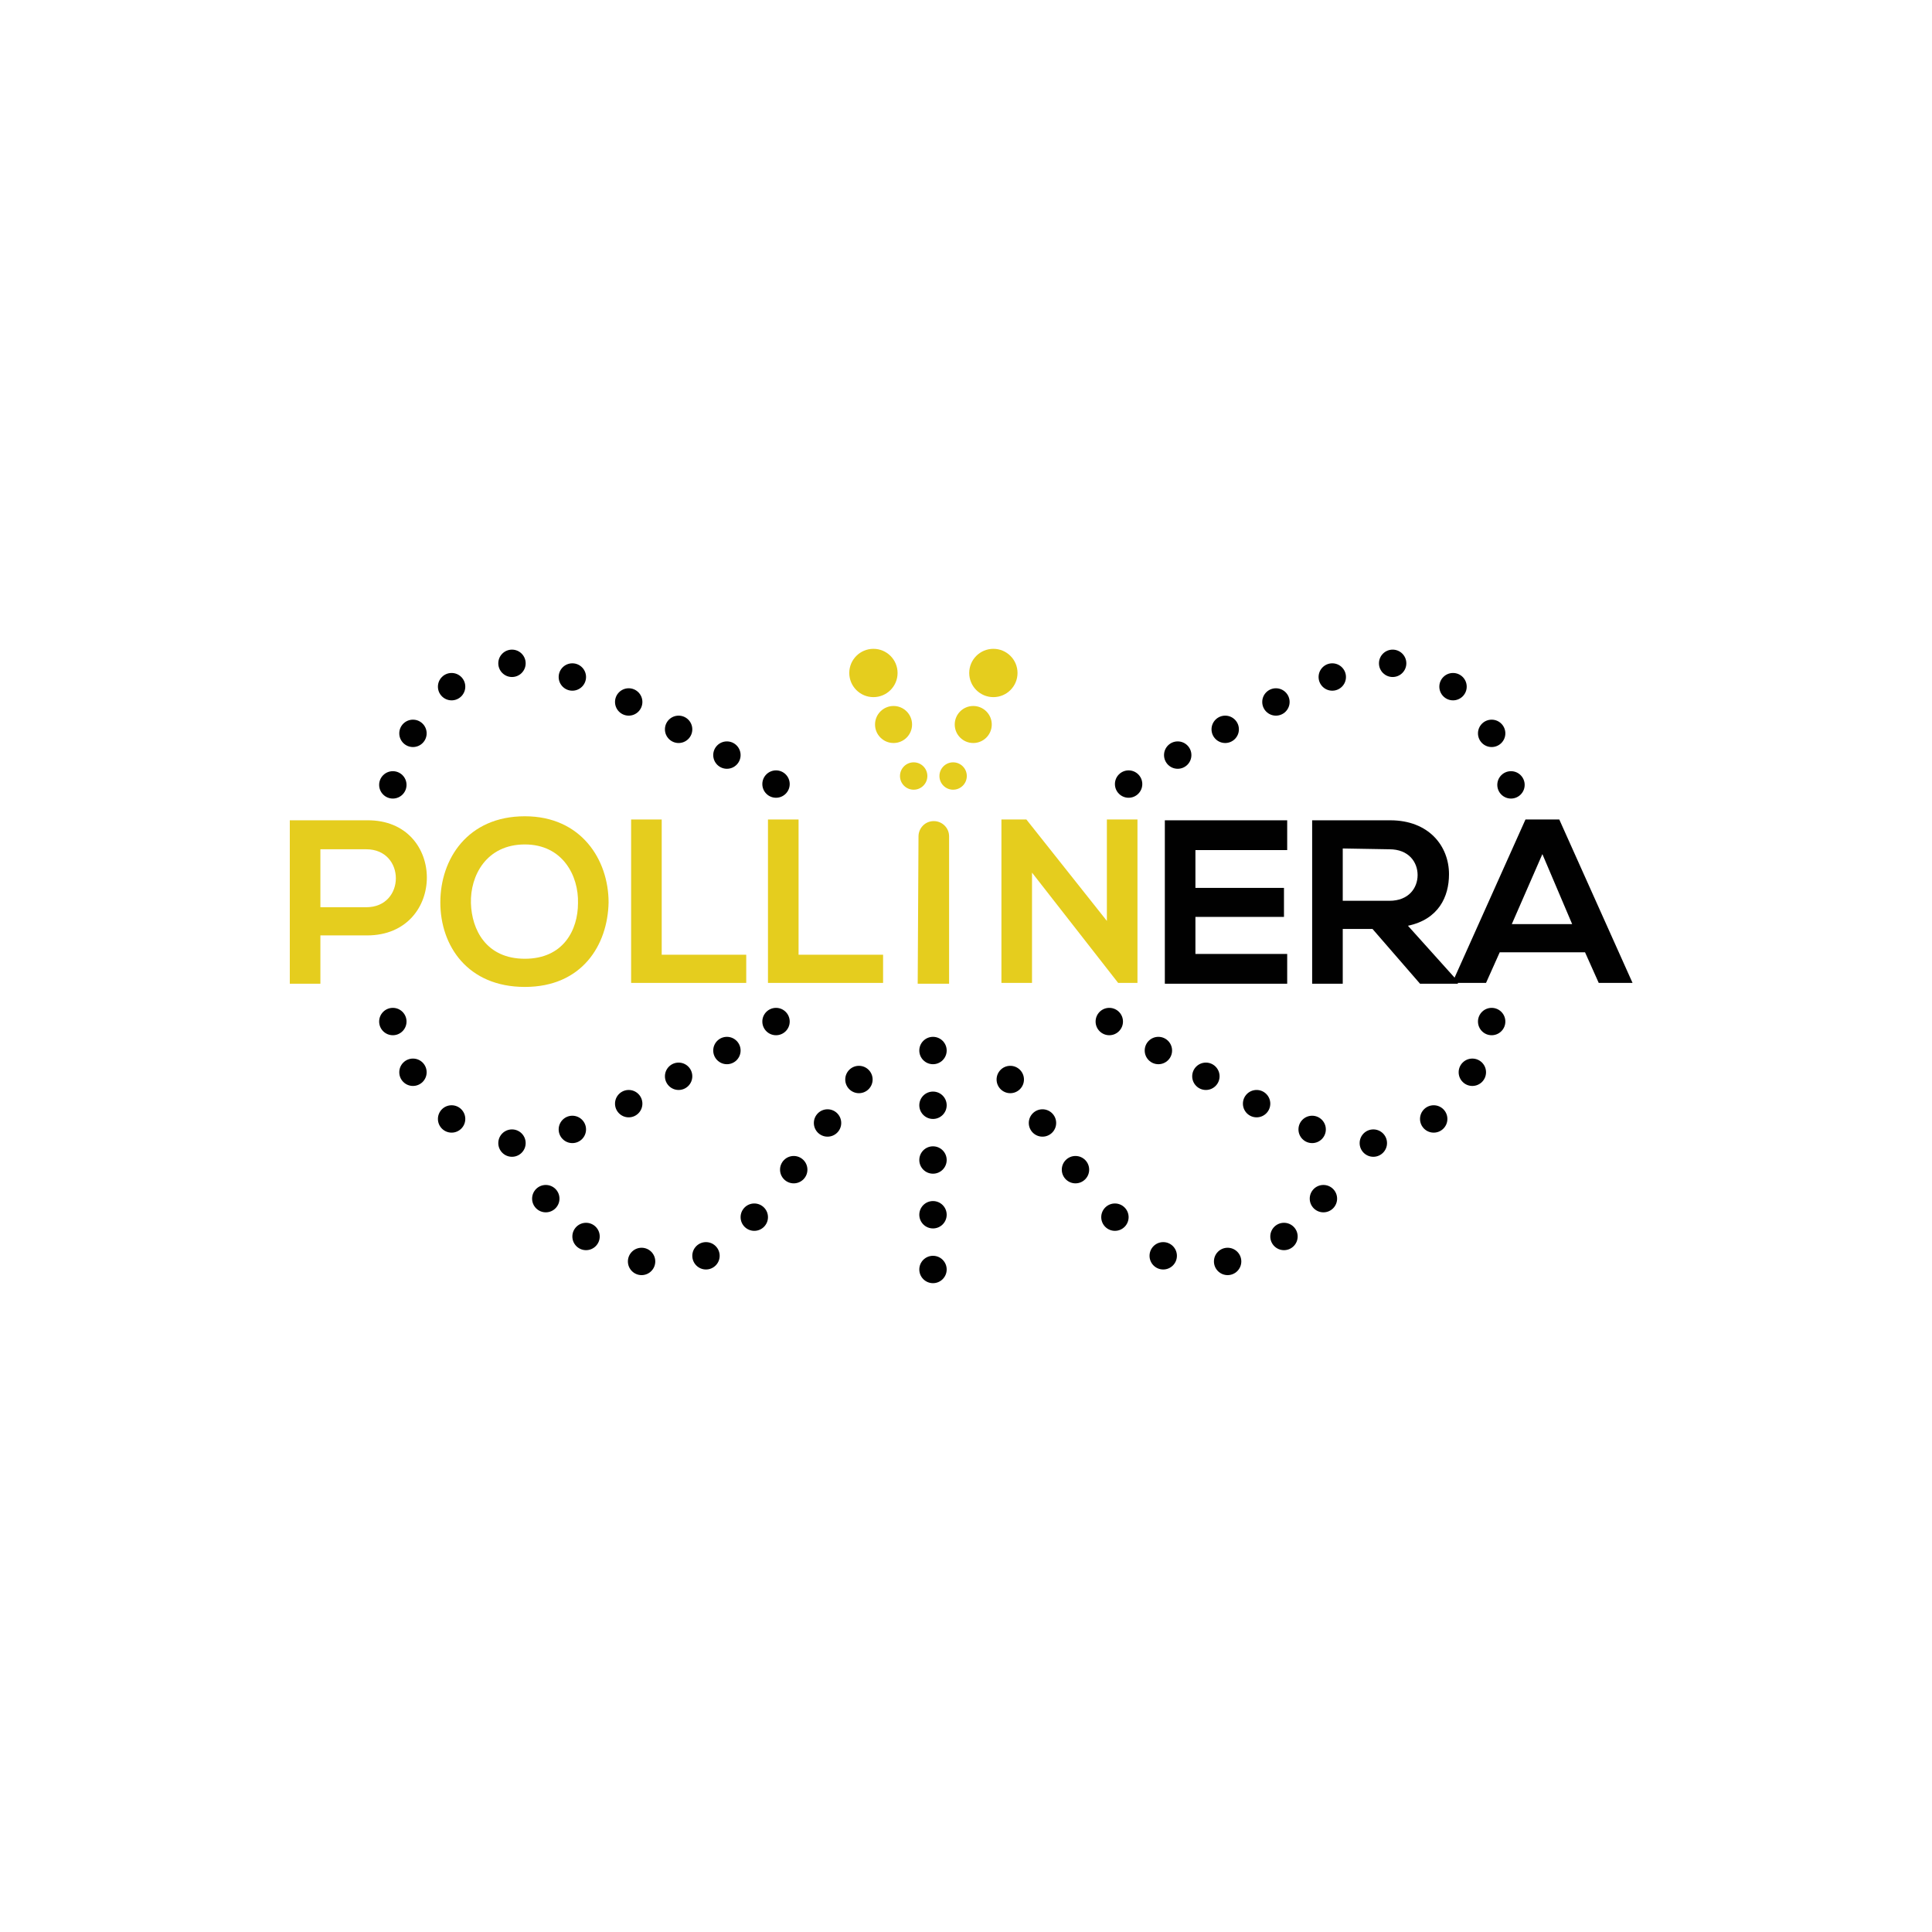 <?xml version="1.0" encoding="utf-8"?>
<!-- Generator: Adobe Illustrator 19.0.0, SVG Export Plug-In . SVG Version: 6.00 Build 0)  -->
<svg version="1.1" id="Layer_1" xmlns="http://www.w3.org/2000/svg" xmlns:xlink="http://www.w3.org/1999/xlink" x="0px" y="0px"
	 viewBox="0 0 240 240" style="enable-background:new 0 0 240 240;" xml:space="preserve">
<style type="text/css">
	.st0{fill:#E5CD1E;}
	.st1{fill:#010101;}
</style>
<g id="XMLID_78_">
	<g id="XMLID_151_">
		<path id="XMLID_165_" class="st0" d="M45.6,116.2h-5.8v6H36v-20.3c3.2,0,6.4,0,9.6,0C55.5,101.8,55.5,116.2,45.6,116.2z
			 M39.8,112.7h5.7c4.9,0,4.9-7.2,0-7.2h-5.7V112.7z"/>
		<path id="XMLID_162_" class="st0" d="M75.6,112.1c-0.1,5.3-3.3,10.5-10.4,10.5c-7.1,0-10.5-5.1-10.5-10.5s3.4-10.7,10.5-10.7
			C72.2,101.4,75.6,106.8,75.6,112.1z M58.5,112.2c0.1,3.3,1.9,6.9,6.7,6.9c4.8,0,6.6-3.6,6.6-6.9c0.1-3.4-1.9-7.3-6.6-7.3
			C60.4,104.9,58.4,108.8,58.5,112.2z"/>
		<path id="XMLID_72_" class="st0" d="M82.2,101.8v16.8h10.5v3.5H78.4v-20.3H82.2z"/>
		<path id="XMLID_71_" class="st0" d="M99.2,101.8v16.8h10.5v3.5H95.4v-20.3H99.2z"/>
		<path id="XMLID_70_" class="st0" d="M137.5,101.8h3.8v20.3h-2.4v0l-10.7-13.7v13.7h-3.8v-20.3h3.1l10,12.6L137.5,101.8
			L137.5,101.8z"/>
		<path id="XMLID_69_" class="st1" d="M159.9,122.2h-15.2c0-6.8,0-13.6,0-20.3h15.2v3.7h-11.4v4.7h11v3.6h-11v4.6h11.4V122.2z"/>
		<path id="XMLID_155_" class="st1" d="M180.9,122.2h-4.5l-5.9-6.8h-3.7v6.8h-3.8v-20.3c3.2,0,6.5,0,9.7,0c4.8,0,7.3,3.2,7.3,6.7
			c0,2.8-1.3,5.6-5.1,6.4l6.2,6.9V122.2z M166.8,105.4v6.5h5.8c2.4,0,3.5-1.6,3.5-3.2c0-1.6-1.1-3.2-3.5-3.2L166.8,105.4
			L166.8,105.4z"/>
		<path id="XMLID_152_" class="st1" d="M196.9,118.3h-10.6l-1.7,3.8h-4.2l9.1-20.3h4.2l9.1,20.3h-4.2L196.9,118.3z M191.6,106.1
			l-3.8,8.7h7.5L191.6,106.1z"/>
	</g>
	<path id="XMLID_64_" class="st0" d="M114,122.2h3.9v-18.3c0-1.1-0.9-1.9-1.9-1.9l0,0c-1.1,0-1.9,0.9-1.9,1.9L114,122.2L114,122.2z"
		/>
	<g id="XMLID_146_">
		<circle id="XMLID_63_" class="st0" cx="113.5" cy="96.4" r="1.7"/>
		<circle id="XMLID_62_" class="st0" cx="111" cy="90" r="2.3"/>
		<circle id="XMLID_61_" class="st0" cx="108.5" cy="83.6" r="3"/>
	</g>
	<g id="XMLID_142_">
		<circle id="XMLID_60_" class="st0" cx="118.4" cy="96.4" r="1.7"/>
		<circle id="XMLID_59_" class="st0" cx="120.9" cy="90" r="2.3"/>
		<circle id="XMLID_58_" class="st0" cx="123.4" cy="83.6" r="3"/>
	</g>
	<g id="XMLID_132_">
		<circle id="XMLID_57_" class="st1" cx="96.4" cy="97.4" r="1.7"/>
		<circle id="XMLID_56_" class="st1" cx="90.3" cy="93.8" r="1.7"/>
		<circle id="XMLID_55_" class="st1" cx="84.3" cy="90.6" r="1.7"/>
		<circle id="XMLID_54_" class="st1" cx="78.1" cy="87.2" r="1.7"/>
		<circle id="XMLID_53_" class="st1" cx="71.1" cy="84.1" r="1.7"/>
		<circle id="XMLID_52_" class="st1" cx="63.6" cy="82.4" r="1.7"/>
		<circle id="XMLID_51_" class="st1" cx="56.1" cy="85.3" r="1.7"/>
		<circle id="XMLID_50_" class="st1" cx="51.3" cy="91.1" r="1.7"/>
		<circle id="XMLID_49_" class="st1" cx="48.8" cy="97.5" r="1.7"/>
	</g>
	<g id="XMLID_122_">
		<circle id="XMLID_48_" class="st1" cx="140.2" cy="97.4" r="1.7"/>
		<circle id="XMLID_47_" class="st1" cx="146.3" cy="93.8" r="1.7"/>
		<circle id="XMLID_46_" class="st1" cx="152.2" cy="90.6" r="1.7"/>
		<circle id="XMLID_45_" class="st1" cx="158.5" cy="87.2" r="1.7"/>
		<circle id="XMLID_44_" class="st1" cx="165.5" cy="84.1" r="1.7"/>
		<circle id="XMLID_43_" class="st1" cx="173" cy="82.4" r="1.7"/>
		<circle id="XMLID_42_" class="st1" cx="180.5" cy="85.3" r="1.7"/>
		<circle id="XMLID_41_" class="st1" cx="185.3" cy="91.1" r="1.7"/>
		<circle id="XMLID_40_" class="st1" cx="187.7" cy="97.5" r="1.7"/>
	</g>
	<g id="XMLID_112_">
		<circle id="XMLID_39_" class="st1" cx="96.4" cy="126.9" r="1.7"/>
		<circle id="XMLID_38_" class="st1" cx="90.3" cy="130.5" r="1.7"/>
		<circle id="XMLID_37_" class="st1" cx="84.3" cy="133.7" r="1.7"/>
		<circle id="XMLID_36_" class="st1" cx="78.1" cy="137.1" r="1.7"/>
		<circle id="XMLID_35_" class="st1" cx="71.1" cy="140.3" r="1.7"/>
		<circle id="XMLID_34_" class="st1" cx="63.6" cy="142" r="1.7"/>
		<circle id="XMLID_33_" class="st1" cx="56.1" cy="139" r="1.7"/>
		<circle id="XMLID_32_" class="st1" cx="51.3" cy="133.2" r="1.7"/>
		<circle id="XMLID_31_" class="st1" cx="48.8" cy="126.9" r="1.7"/>
	</g>
	<g id="XMLID_103_">
		<circle id="XMLID_30_" class="st1" cx="106.7" cy="134.1" r="1.7"/>
		<circle id="XMLID_29_" class="st1" cx="102.8" cy="139.5" r="1.7"/>
		<circle id="XMLID_28_" class="st1" cx="98.6" cy="145.3" r="1.7"/>
		<circle id="XMLID_27_" class="st1" cx="93.7" cy="151.2" r="1.7"/>
		<circle id="XMLID_26_" class="st1" cx="87.7" cy="156" r="1.7"/>
		<circle id="XMLID_25_" class="st1" cx="79.7" cy="156.7" r="1.7"/>
		<circle id="XMLID_24_" class="st1" cx="72.8" cy="153.6" r="1.7"/>
		<circle id="XMLID_23_" class="st1" cx="67.8" cy="148.9" r="1.7"/>
	</g>
	<g id="XMLID_94_">
		<circle id="XMLID_22_" class="st1" cx="125.5" cy="134.1" r="1.7"/>
		<circle id="XMLID_21_" class="st1" cx="129.5" cy="139.5" r="1.7"/>
		<circle id="XMLID_20_" class="st1" cx="133.6" cy="145.3" r="1.7"/>
		<circle id="XMLID_19_" class="st1" cx="138.5" cy="151.2" r="1.7"/>
		<circle id="XMLID_18_" class="st1" cx="144.5" cy="156" r="1.7"/>
		<circle id="XMLID_17_" class="st1" cx="152.5" cy="156.7" r="1.7"/>
		<circle id="XMLID_16_" class="st1" cx="159.5" cy="153.6" r="1.7"/>
		<circle id="XMLID_15_" class="st1" cx="164.4" cy="148.9" r="1.7"/>
	</g>
	<g id="XMLID_84_">
		<circle id="XMLID_14_" class="st1" cx="137.8" cy="126.9" r="1.7"/>
		<circle id="XMLID_13_" class="st1" cx="143.9" cy="130.5" r="1.7"/>
		<circle id="XMLID_12_" class="st1" cx="149.8" cy="133.7" r="1.7"/>
		<circle id="XMLID_11_" class="st1" cx="156.1" cy="137.1" r="1.7"/>
		<circle id="XMLID_10_" class="st1" cx="163" cy="140.3" r="1.7"/>
		<circle id="XMLID_9_" class="st1" cx="170.6" cy="142" r="1.7"/>
		<circle id="XMLID_8_" class="st1" cx="178.1" cy="139" r="1.7"/>
		<circle id="XMLID_7_" class="st1" cx="182.9" cy="133.2" r="1.7"/>
		<circle id="XMLID_6_" class="st1" cx="185.3" cy="126.9" r="1.7"/>
	</g>
	<circle id="XMLID_5_" class="st1" cx="115.9" cy="130.5" r="1.7"/>
	<circle id="XMLID_4_" class="st1" cx="115.9" cy="137.3" r="1.7"/>
	<circle id="XMLID_3_" class="st1" cx="115.9" cy="150.9" r="1.7"/>
	<circle id="XMLID_2_" class="st1" cx="115.9" cy="157.7" r="1.7"/>
	<circle id="XMLID_1_" class="st1" cx="115.9" cy="144.1" r="1.7"/>
</g>
</svg>

